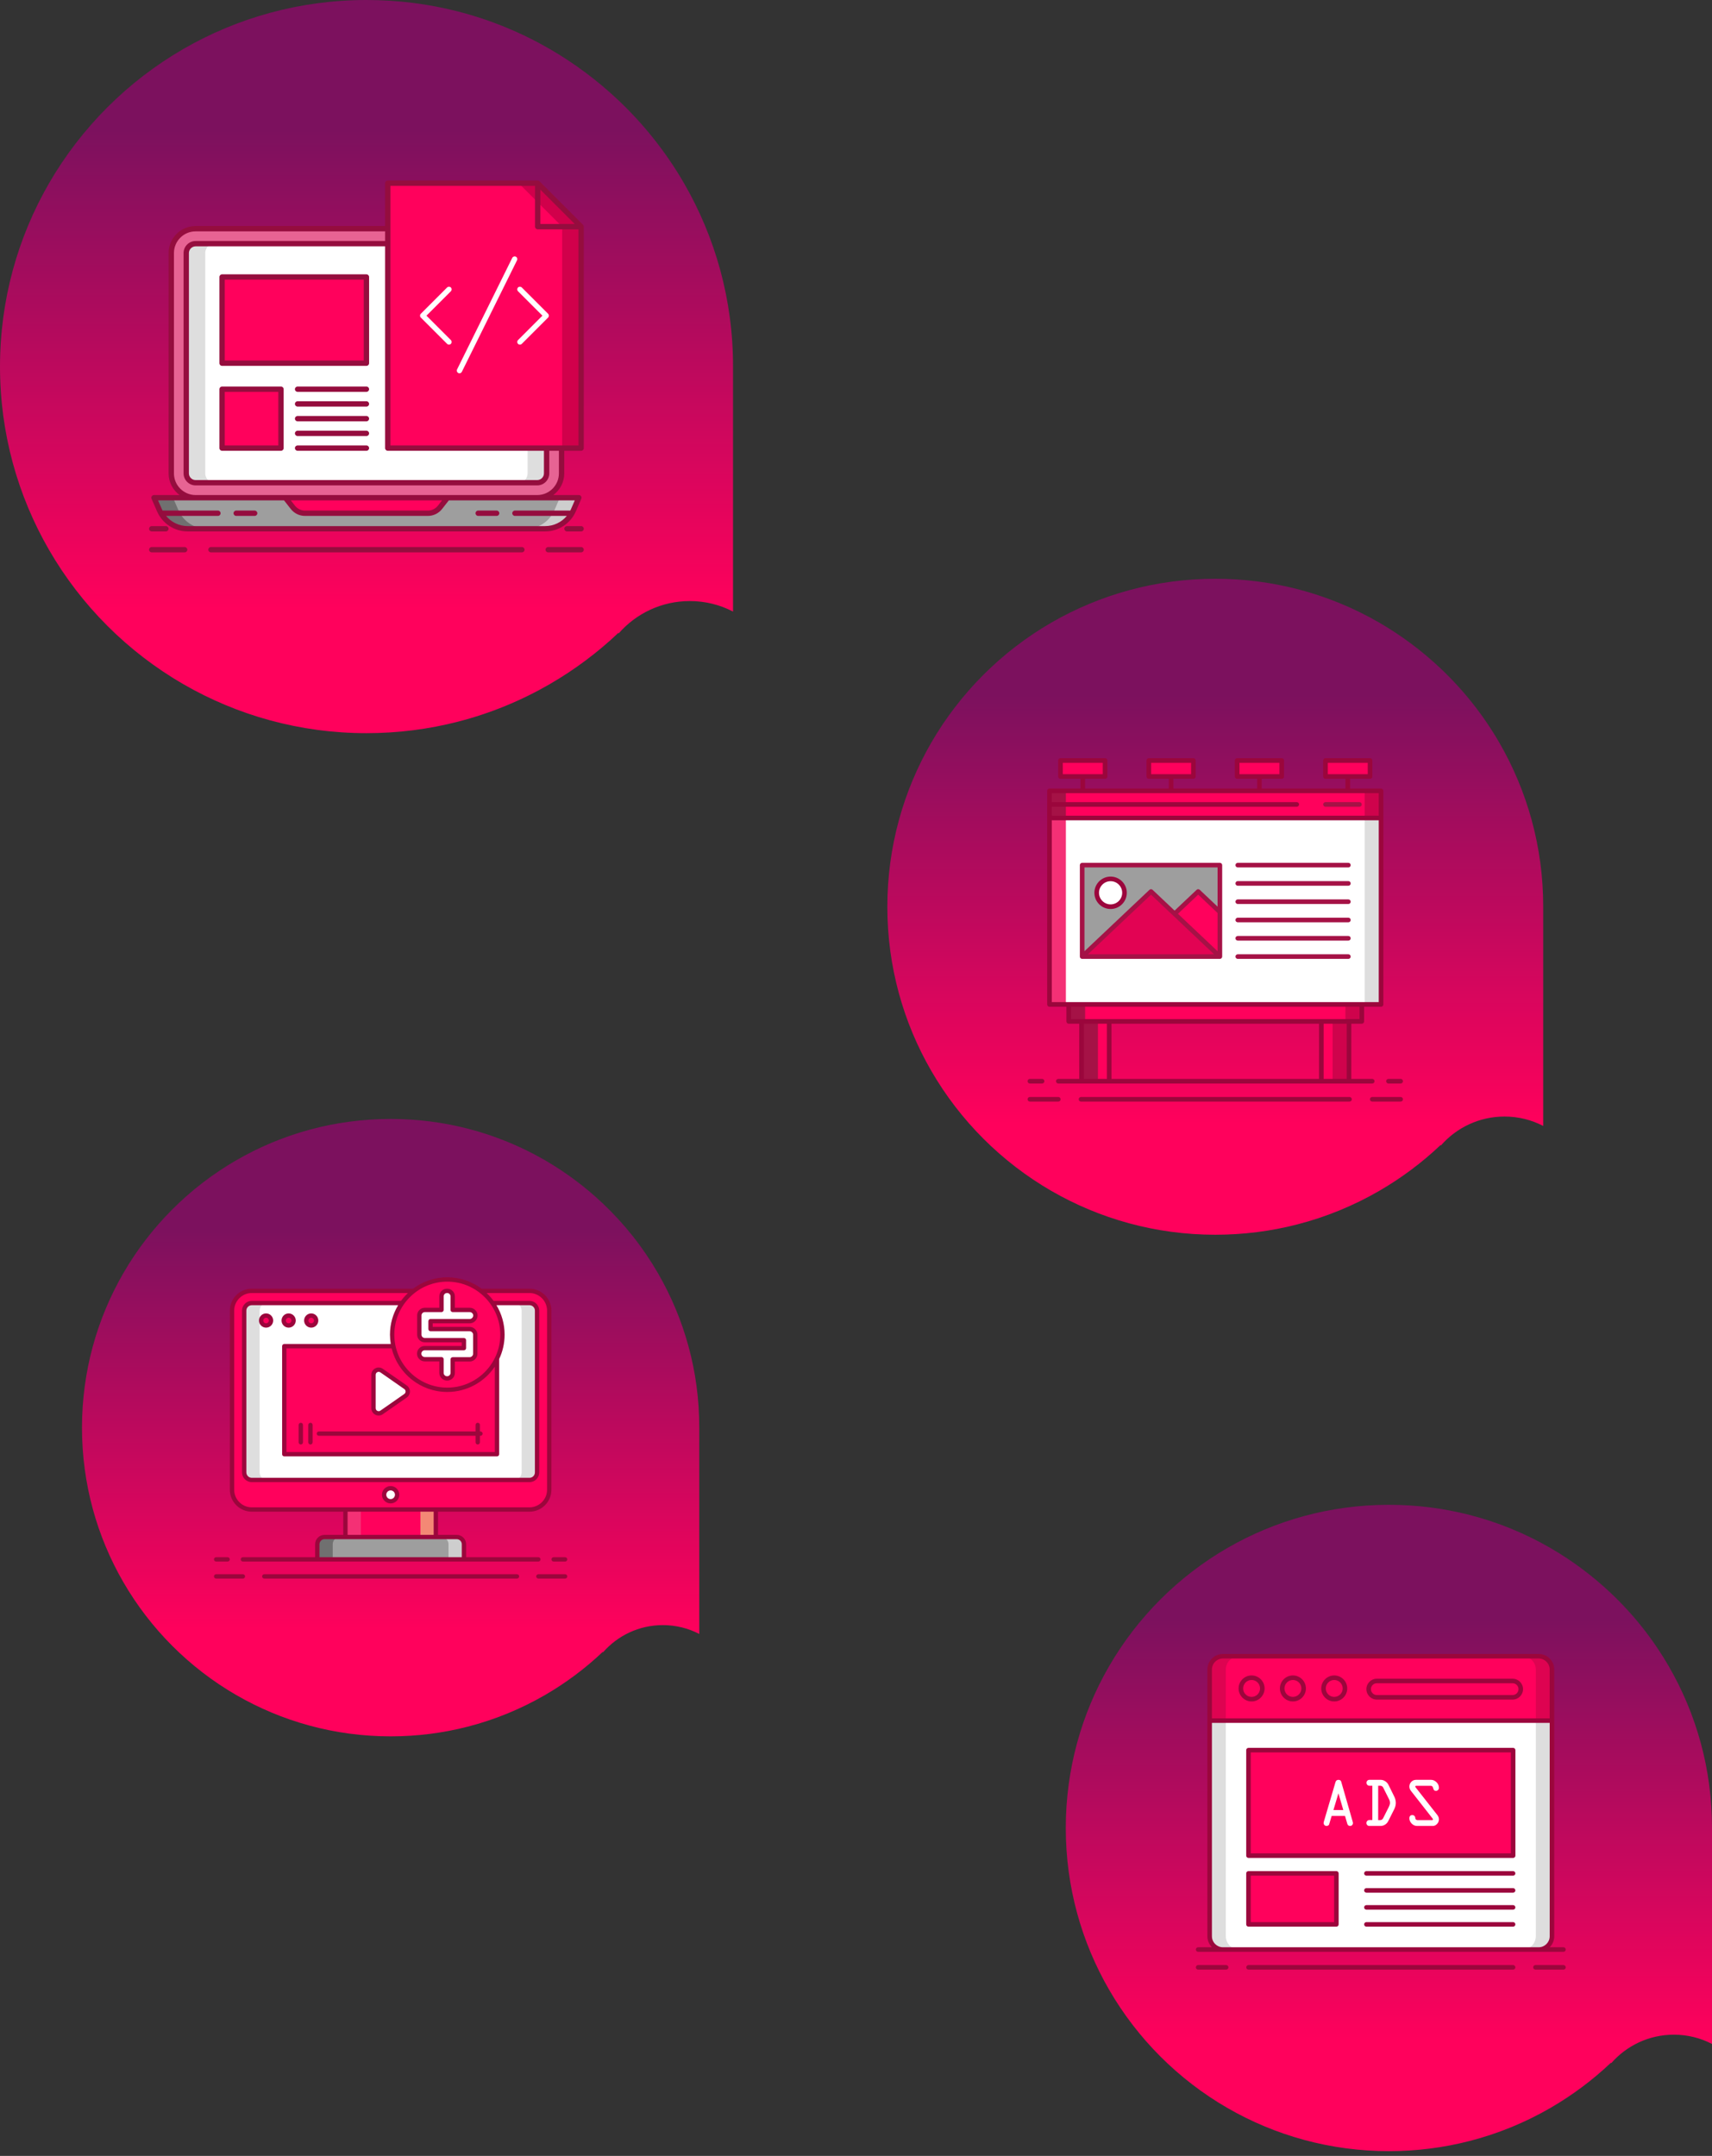 <svg width="355" height="447" viewBox="0 0 355 447" fill="none" xmlns="http://www.w3.org/2000/svg">
<rect x="0" y="0" width="355" height="447" fill="#333333" stroke="none"/>
<path fill-rule="evenodd" clip-rule="evenodd" d="M128.243 20.799C133.565 25.83 138.153 31.618 141.845 38C148.308 49.18 152.023 62.165 152 76.012V126.799C149.31 125.401 146.259 124.621 143.033 124.621C137.152 124.621 131.876 127.218 128.289 131.329C128.278 131.282 128.254 131.247 128.231 131.212C123.934 135.288 119.159 138.852 114 141.845C108.119 145.245 101.737 147.889 94.983 149.624C88.927 151.185 82.556 152.012 76 152.012C62.165 152.012 49.18 148.308 38 141.845C26.459 135.172 16.84 125.552 10.167 114.012C3.703 102.832 0 89.858 0 76.012C0 62.165 3.703 49.18 10.167 38C16.84 26.459 26.459 16.84 38 10.167C49.18 3.703 62.165 0 76.012 0C82.568 0 88.927 0.827 94.994 2.387C101.749 4.123 108.13 6.766 114.012 10.167C119.171 13.16 123.945 16.735 128.243 20.799Z" fill="url(#paint0_linear_930_4721)"/>
<path d="M40.558 103.193C37.776 103.193 35.514 100.931 35.514 98.149V52.461C35.514 49.68 37.776 47.417 40.558 47.417H111.403C114.184 47.417 116.447 49.68 116.447 52.461V98.15C116.447 100.931 114.184 103.194 111.403 103.194H40.558V103.193Z" fill="#E76393"/>
<path d="M113.344 52.47V98.14C113.344 99.217 112.472 100.089 111.395 100.089H40.568C39.492 100.089 38.619 99.217 38.619 98.14V52.47C38.619 51.394 39.492 50.521 40.568 50.521H111.395C112.472 50.521 113.344 51.394 113.344 52.47Z" fill="white"/>
<path d="M42.556 98.14V52.47C42.556 51.394 43.429 50.521 44.505 50.521H40.568C39.492 50.521 38.619 51.394 38.619 52.47V98.14C38.619 99.217 39.492 100.089 40.568 100.089H44.505C43.429 100.089 42.556 99.217 42.556 98.14Z" fill="#DEDEDE"/>
<path d="M109.406 98.14V52.47C109.406 51.394 108.533 50.521 107.457 50.521H111.394C112.471 50.521 113.343 51.394 113.343 52.47V98.14C113.343 99.217 112.471 100.089 111.394 100.089H107.457C108.533 100.089 109.406 99.217 109.406 98.14Z" fill="#DEDEDE"/>
<path d="M75.98 103.193H31.932L33.059 105.786C34.074 108.122 36.379 109.633 38.926 109.633H75.98H113.034C115.581 109.633 117.886 108.122 118.901 105.786L120.028 103.193H75.98Z" fill="#9E9E9E"/>
<path d="M36.998 105.786L35.871 103.193H31.934L33.06 105.786C34.076 108.122 36.381 109.633 38.928 109.633H42.865C40.318 109.633 38.013 108.122 36.998 105.786Z" fill="#707070"/>
<path d="M114.965 105.786L116.092 103.193H120.029L118.903 105.786C117.887 108.122 115.582 109.633 113.035 109.633H109.098C111.645 109.633 113.95 108.122 114.965 105.786Z" fill="#CECECE"/>
<path d="M59.162 103.194L60.72 105.182C61.328 105.96 62.261 106.414 63.248 106.414H88.708C89.696 106.414 90.628 105.96 91.237 105.182L92.795 103.194H59.162Z" fill="#FF015C"/>
<path d="M46.049 57.433H75.981V75.305H46.049V57.433Z" fill="#FF015C"/>
<path d="M46.049 80.695H58.263V92.909H46.049V80.695Z" fill="#FF015C"/>
<path d="M120.502 46.994L111.497 37.989H80.408V92.909H120.502V46.994Z" fill="#FF015C"/>
<path d="M111.494 37.989H107.557L116.562 46.994V92.909H120.5V46.994L111.494 37.989Z" fill="#D1004B"/>
<path d="M52.807 105.86H48.977C48.672 105.86 48.424 106.108 48.424 106.414C48.424 106.719 48.672 106.967 48.977 106.967H52.807C53.113 106.967 53.361 106.719 53.361 106.414C53.361 106.108 53.113 105.86 52.807 105.86Z" fill="#950D3E"/>
<path d="M99.153 106.967H102.983C103.289 106.967 103.537 106.719 103.537 106.414C103.537 106.108 103.289 105.86 102.983 105.86H99.153C98.848 105.86 98.6 106.108 98.6 106.414C98.6 106.719 98.848 106.967 99.153 106.967Z" fill="#950D3E"/>
<path d="M38.291 113.419H31.462C31.156 113.419 30.908 113.667 30.908 113.973C30.908 114.278 31.156 114.526 31.462 114.526H38.291C38.597 114.526 38.844 114.278 38.844 113.973C38.844 113.667 38.596 113.419 38.291 113.419Z" fill="#950D3E"/>
<path d="M120.5 113.419H113.671C113.365 113.419 113.117 113.667 113.117 113.973C113.117 114.278 113.365 114.526 113.671 114.526H120.5C120.805 114.526 121.053 114.278 121.053 113.973C121.053 113.667 120.805 113.419 120.5 113.419Z" fill="#950D3E"/>
<path d="M108.221 113.419H43.745C43.439 113.419 43.191 113.667 43.191 113.973C43.191 114.278 43.439 114.526 43.745 114.526H108.221C108.526 114.526 108.774 114.278 108.774 113.973C108.774 113.667 108.526 113.419 108.221 113.419Z" fill="#950D3E"/>
<path d="M31.462 110.188H34.394C34.7 110.188 34.948 109.94 34.948 109.634C34.948 109.328 34.7 109.08 34.394 109.08H31.462C31.156 109.08 30.908 109.328 30.908 109.634C30.908 109.94 31.156 110.188 31.462 110.188Z" fill="#950D3E"/>
<path d="M120.503 109.08H117.571C117.266 109.08 117.018 109.328 117.018 109.634C117.018 109.94 117.266 110.188 117.571 110.188H120.503C120.809 110.188 121.057 109.94 121.057 109.634C121.057 109.328 120.809 109.08 120.503 109.08Z" fill="#950D3E"/>
<path d="M75.982 56.879H46.05C45.744 56.879 45.496 57.127 45.496 57.433V75.305C45.496 75.611 45.744 75.859 46.05 75.859H75.982C76.288 75.859 76.536 75.611 76.536 75.305V57.433C76.536 57.127 76.288 56.879 75.982 56.879ZM75.428 74.752H46.603V57.986H75.428V74.752Z" fill="#950D3E"/>
<path d="M58.264 80.141H46.05C45.744 80.141 45.496 80.389 45.496 80.695V92.909C45.496 93.215 45.744 93.463 46.05 93.463H58.264C58.57 93.463 58.818 93.215 58.818 92.909V80.695C58.818 80.389 58.57 80.141 58.264 80.141ZM57.711 92.356H46.603V81.249H57.711V92.356Z" fill="#950D3E"/>
<path d="M75.983 80.141H61.71C61.404 80.141 61.156 80.389 61.156 80.695C61.156 81.001 61.404 81.249 61.71 81.249H75.983C76.289 81.249 76.536 81.001 76.536 80.695C76.536 80.389 76.289 80.141 75.983 80.141Z" fill="#950D3E"/>
<path d="M75.983 83.195H61.71C61.404 83.195 61.156 83.443 61.156 83.749C61.156 84.055 61.404 84.302 61.71 84.302H75.983C76.289 84.302 76.536 84.055 76.536 83.749C76.536 83.443 76.289 83.195 75.983 83.195Z" fill="#950D3E"/>
<path d="M75.983 86.248H61.71C61.404 86.248 61.156 86.496 61.156 86.802C61.156 87.108 61.404 87.356 61.71 87.356H75.983C76.289 87.356 76.536 87.108 76.536 86.802C76.536 86.496 76.289 86.248 75.983 86.248Z" fill="#950D3E"/>
<path d="M75.983 89.302H61.71C61.404 89.302 61.156 89.55 61.156 89.856C61.156 90.162 61.404 90.41 61.71 90.41H75.983C76.289 90.41 76.536 90.162 76.536 89.856C76.536 89.55 76.289 89.302 75.983 89.302Z" fill="#950D3E"/>
<path d="M75.983 92.356H61.71C61.404 92.356 61.156 92.604 61.156 92.909C61.156 93.215 61.404 93.463 61.71 93.463H75.983C76.289 93.463 76.536 93.215 76.536 92.909C76.536 92.604 76.289 92.356 75.983 92.356Z" fill="#950D3E"/>
<path d="M120.894 46.603L111.888 37.597C111.784 37.494 111.643 37.435 111.497 37.435H80.408C80.102 37.435 79.854 37.683 79.854 37.989V46.864H40.56C37.473 46.864 34.962 49.375 34.962 52.462V98.15C34.962 99.989 35.858 101.619 37.232 102.64H31.934C31.748 102.64 31.574 102.734 31.471 102.89C31.369 103.047 31.352 103.244 31.427 103.415L32.554 106.007C33.657 108.547 36.16 110.188 38.929 110.188H113.037C115.806 110.188 118.308 108.547 119.412 106.007L120.539 103.415C120.613 103.243 120.596 103.047 120.494 102.89C120.392 102.734 120.218 102.64 120.031 102.64H114.734C116.108 101.619 117.003 99.989 117.003 98.15V93.463H120.502C120.808 93.463 121.056 93.216 121.056 92.91V46.995C121.056 46.848 120.997 46.707 120.894 46.603ZM112.05 39.325L119.165 46.441H112.05V39.325ZM80.408 93.463H112.791V98.141C112.791 98.91 112.165 99.536 111.396 99.536H40.569C39.8 99.536 39.173 98.91 39.173 98.141V52.471C39.173 51.701 39.8 51.075 40.569 51.075H79.854V92.91C79.854 93.215 80.102 93.463 80.408 93.463ZM119.186 103.748L118.396 105.566C118.352 105.666 118.303 105.763 118.255 105.86H106.776C106.47 105.86 106.222 106.108 106.222 106.414C106.222 106.72 106.47 106.968 106.776 106.968H117.532C116.44 108.284 114.803 109.081 113.037 109.081H38.928C37.162 109.081 35.525 108.284 34.433 106.968H45.189C45.495 106.968 45.742 106.72 45.742 106.414C45.742 106.108 45.495 105.86 45.189 105.86H33.71C33.661 105.763 33.613 105.666 33.569 105.566L32.779 103.748H40.56H58.897L60.289 105.524C61.007 106.441 62.088 106.967 63.253 106.967H88.713C89.878 106.967 90.959 106.441 91.677 105.524L93.069 103.748H111.406H119.186ZM60.303 103.748H91.662L90.805 104.841C90.298 105.489 89.535 105.86 88.712 105.86H63.253C62.43 105.86 61.667 105.489 61.16 104.841L60.303 103.748ZM115.895 98.15C115.895 100.626 113.881 102.64 111.405 102.64H92.799H59.166H40.56C38.084 102.64 36.07 100.626 36.07 98.15V52.461C36.07 49.985 38.084 47.971 40.56 47.971H79.855V49.968H40.569C39.189 49.968 38.066 51.09 38.066 52.47V98.141C38.066 99.52 39.189 100.643 40.569 100.643H111.396C112.776 100.643 113.898 99.52 113.898 98.141V93.463H115.895V98.15H115.895ZM80.962 92.356V38.542H110.943V46.994C110.943 47.3 111.191 47.548 111.497 47.548H119.948V92.356H80.962Z" fill="#950D3E"/>
<path d="M93.493 59.605C93.277 59.389 92.927 59.389 92.711 59.605L87.258 65.058C87.042 65.274 87.042 65.624 87.258 65.841L92.711 71.293C92.819 71.401 92.96 71.455 93.102 71.455C93.244 71.455 93.386 71.401 93.494 71.293C93.71 71.077 93.71 70.727 93.494 70.51L88.433 65.449L93.494 60.388C93.71 60.172 93.71 59.821 93.493 59.605Z" fill="white"/>
<path d="M108.199 59.605C107.983 59.389 107.632 59.389 107.416 59.605C107.2 59.821 107.2 60.172 107.416 60.388L112.477 65.449L107.416 70.511C107.2 70.727 107.2 71.077 107.416 71.293C107.524 71.402 107.666 71.456 107.808 71.456C107.95 71.456 108.091 71.402 108.199 71.293L113.652 65.841C113.868 65.625 113.868 65.274 113.652 65.058L108.199 59.605Z" fill="white"/>
<path d="M106.963 53.214C106.688 53.078 106.356 53.191 106.221 53.465L94.778 76.596C94.643 76.87 94.755 77.203 95.029 77.338C95.108 77.377 95.192 77.396 95.274 77.396C95.478 77.396 95.674 77.283 95.771 77.087L107.214 53.956C107.349 53.682 107.237 53.35 106.963 53.214Z" fill="white"/>
<path fill-rule="evenodd" clip-rule="evenodd" d="M298.74 138.609C303.502 143.111 307.607 148.289 310.91 153.999C316.693 164.002 320.016 175.619 319.996 188.008V233.448C317.589 232.197 314.859 231.499 311.973 231.499C306.711 231.499 301.991 233.823 298.781 237.501C298.771 237.459 298.75 237.428 298.729 237.397C294.885 241.044 290.613 244.232 285.997 246.91C280.735 249.952 275.025 252.318 268.982 253.87C263.563 255.266 257.864 256.006 251.998 256.006C239.619 256.006 228.002 252.693 217.999 246.91C207.673 240.939 199.067 232.333 193.096 222.007C187.313 212.004 184 200.397 184 188.008C184 175.619 187.313 164.002 193.096 153.999C199.067 143.673 207.673 135.067 217.999 129.096C228.002 123.313 239.619 120 252.008 120C257.874 120 263.563 120.74 268.992 122.136C275.035 123.689 280.745 126.054 286.007 129.096C290.623 131.774 294.895 134.973 298.74 138.609Z" fill="url(#paint1_linear_930_4721)"/>
<path d="M217.621 163.979H286.375V208.257H217.621V163.979Z" fill="white"/>
<path d="M217.621 163.979H221.021V208.257H217.621V163.979Z" fill="#F43075"/>
<path d="M282.975 163.979H286.375V208.257H282.975V163.979Z" fill="#DEDEDE"/>
<path d="M217.621 163.979H286.375V169.596H217.621V163.979Z" fill="#FF015C"/>
<path d="M217.621 163.979H221.021V169.596H217.621V163.979Z" fill="#A51246"/>
<path d="M282.975 163.979H286.375V169.596H282.975V163.979Z" fill="#CF034C"/>
<path d="M219.902 157.677H229.146V160.997H219.902V157.677Z" fill="#FF015C"/>
<path d="M238.219 157.677H247.462V160.997H238.219V157.677Z" fill="#FF015C"/>
<path d="M256.533 157.677H265.777V160.997H256.533V157.677Z" fill="#FF015C"/>
<path d="M274.85 157.677H284.093V160.997H274.85V157.677Z" fill="#FF015C"/>
<path d="M221.611 208.257H282.385V211.776H221.611V208.257Z" fill="#FF015C"/>
<path d="M221.611 208.257H225.011V211.776H221.611V208.257Z" fill="#A51246"/>
<path d="M278.984 208.257H282.384V211.776H278.984V208.257Z" fill="#CF034C"/>
<path d="M273.99 211.776H279.728V224.174H273.99V211.776Z" fill="#FF015C"/>
<path d="M224.268 211.776H230.005V224.174H224.268V211.776Z" fill="#FF015C"/>
<path d="M224.268 211.776H227.668V224.174H224.268V211.776Z" fill="#A51246"/>
<path d="M276.328 211.776H279.728V224.174H276.328V211.776Z" fill="#CF034C"/>
<path d="M224.396 179.373H252.955V198.332H224.396V179.373Z" fill="#9E9E9E"/>
<path d="M234.176 198.332L248.455 184.84L252.955 189.092V198.332H234.176Z" fill="#FF015C"/>
<path d="M224.396 198.332L238.676 184.84L252.955 198.332H224.396Z" fill="#E20353"/>
<path d="M230.293 187.99C231.884 187.99 233.175 186.699 233.175 185.107C233.175 183.515 231.884 182.225 230.293 182.225C228.701 182.225 227.41 183.515 227.41 185.107C227.41 186.699 228.701 187.99 230.293 187.99Z" fill="white"/>
<path d="M217.621 208.735H221.133V211.776C221.133 212.04 221.347 212.254 221.611 212.254H223.789V223.696H219.451C219.187 223.696 218.973 223.91 218.973 224.174C218.973 224.438 219.187 224.652 219.451 224.652H224.267H230.004H273.99H279.728H284.544C284.808 224.652 285.022 224.438 285.022 224.174C285.022 223.91 284.808 223.696 284.544 223.696H280.206V212.254H282.384C282.648 212.254 282.862 212.04 282.862 211.776V208.735H286.374C286.638 208.735 286.852 208.521 286.852 208.257V169.596V163.979C286.852 163.715 286.638 163.501 286.374 163.501H279.949V161.476H284.093C284.357 161.476 284.571 161.261 284.571 160.997V157.677C284.571 157.413 284.357 157.199 284.093 157.199H274.85C274.586 157.199 274.371 157.413 274.371 157.677V160.997C274.371 161.261 274.586 161.476 274.85 161.476H278.993V163.501H261.634V161.476H265.777C266.041 161.476 266.255 161.261 266.255 160.997V157.677C266.255 157.413 266.041 157.199 265.777 157.199H256.534C256.27 157.199 256.056 157.413 256.056 157.677V160.997C256.056 161.261 256.27 161.476 256.534 161.476H260.677V163.501H243.318V161.476H247.461C247.725 161.476 247.94 161.261 247.94 160.997V157.677C247.94 157.413 247.725 157.199 247.461 157.199H238.218C237.954 157.199 237.74 157.413 237.74 157.677V160.997C237.74 161.261 237.954 161.476 238.218 161.476H242.362V163.501H225.002V161.476H229.146C229.41 161.476 229.624 161.261 229.624 160.997V157.677C229.624 157.413 229.41 157.199 229.146 157.199H219.902C219.638 157.199 219.424 157.413 219.424 157.677V160.997C219.424 161.261 219.638 161.476 219.902 161.476H224.046V163.501H217.621C217.357 163.501 217.143 163.715 217.143 163.979V169.596V208.257C217.143 208.521 217.357 208.735 217.621 208.735ZM275.327 158.155H283.615V160.519H275.327V158.155ZM257.012 158.155H265.299V160.519H257.012V158.155ZM238.696 158.155H246.983V160.519H238.696V158.155ZM220.38 158.155H228.668V160.519H220.38V158.155ZM224.745 223.696V212.254H229.526V223.696H224.745ZM273.512 212.254V223.696H230.482V212.254H273.512ZM279.25 223.696H274.469V212.254H279.25V223.696ZM281.906 211.298H279.728H273.99H230.004H224.267H222.089V208.735H281.906V211.298ZM282.384 207.779H221.611H218.099V170.074H285.896V207.779H282.384ZM285.896 164.457V169.118H218.099V167.265H268.902C269.166 167.265 269.381 167.051 269.381 166.787C269.381 166.523 269.166 166.309 268.902 166.309H218.099V164.457H285.896V164.457Z" fill="#9B063C"/>
<path d="M274.849 167.266H281.891C282.155 167.266 282.369 167.051 282.369 166.788C282.369 166.524 282.155 166.309 281.891 166.309H274.849C274.585 166.309 274.371 166.524 274.371 166.788C274.371 167.051 274.585 167.266 274.849 167.266Z" fill="#A51246"/>
<path d="M253.433 179.373C253.433 179.109 253.218 178.895 252.955 178.895H224.396C224.132 178.895 223.918 179.109 223.918 179.373V198.332C223.918 198.596 224.132 198.81 224.396 198.81H252.955C253.218 198.81 253.433 198.596 253.433 198.332V191.827C253.433 191.824 253.434 191.821 253.434 191.818V189.092C253.434 189.089 253.433 189.086 253.433 189.083V179.373ZM251.753 197.854H225.598L238.675 185.498L251.753 197.854ZM244.262 189.461L248.456 185.498L252.476 189.297V197.223L244.262 189.461ZM252.476 179.851V187.982L248.784 184.493C248.6 184.319 248.312 184.319 248.127 184.493L243.565 188.804L239.004 184.493C238.819 184.319 238.531 184.319 238.347 184.493L224.874 197.223V179.851H252.476Z" fill="#A51246"/>
<path d="M230.292 188.468C232.145 188.468 233.653 186.96 233.653 185.107C233.653 183.254 232.145 181.746 230.292 181.746C228.439 181.746 226.932 183.254 226.932 185.107C226.932 186.96 228.439 188.468 230.292 188.468ZM230.292 182.703C231.618 182.703 232.697 183.781 232.697 185.107C232.697 186.433 231.618 187.511 230.292 187.511C228.966 187.511 227.888 186.433 227.888 185.107C227.888 183.781 228.966 182.703 230.292 182.703Z" fill="#9B063C"/>
<path d="M279.6 178.895H256.662C256.398 178.895 256.184 179.109 256.184 179.373C256.184 179.637 256.398 179.851 256.662 179.851H279.6C279.863 179.851 280.078 179.637 280.078 179.373C280.078 179.109 279.863 178.895 279.6 178.895Z" fill="#A51246"/>
<path d="M279.6 182.686H256.662C256.398 182.686 256.184 182.901 256.184 183.165C256.184 183.428 256.398 183.643 256.662 183.643H279.6C279.863 183.643 280.078 183.428 280.078 183.165C280.078 182.901 279.863 182.686 279.6 182.686Z" fill="#A51246"/>
<path d="M279.6 186.479H256.662C256.398 186.479 256.184 186.693 256.184 186.957C256.184 187.221 256.398 187.435 256.662 187.435H279.6C279.863 187.435 280.078 187.221 280.078 186.957C280.078 186.693 279.863 186.479 279.6 186.479Z" fill="#A51246"/>
<path d="M279.6 190.271H256.662C256.398 190.271 256.184 190.485 256.184 190.749C256.184 191.013 256.398 191.227 256.662 191.227H279.6C279.863 191.227 280.078 191.013 280.078 190.749C280.078 190.485 279.863 190.271 279.6 190.271Z" fill="#A51246"/>
<path d="M279.6 194.062H256.662C256.398 194.062 256.184 194.277 256.184 194.541C256.184 194.805 256.398 195.019 256.662 195.019H279.6C279.863 195.019 280.078 194.805 280.078 194.541C280.078 194.277 279.863 194.062 279.6 194.062Z" fill="#A51246"/>
<path d="M279.6 197.854H256.662C256.398 197.854 256.184 198.068 256.184 198.332C256.184 198.596 256.398 198.81 256.662 198.81H279.6C279.863 198.81 280.078 198.596 280.078 198.332C280.078 198.068 279.863 197.854 279.6 197.854Z" fill="#A51246"/>
<path d="M219.451 227.442H213.554C213.29 227.442 213.076 227.657 213.076 227.92C213.076 228.184 213.29 228.399 213.554 228.399H219.451C219.715 228.399 219.929 228.184 219.929 227.92C219.929 227.657 219.715 227.442 219.451 227.442Z" fill="#9B063C"/>
<path d="M290.441 227.442H284.545C284.281 227.442 284.066 227.657 284.066 227.92C284.066 228.184 284.281 228.399 284.545 228.399H290.441C290.705 228.399 290.919 228.184 290.919 227.92C290.919 227.657 290.705 227.442 290.441 227.442Z" fill="#9B063C"/>
<path d="M279.835 227.442H224.16C223.896 227.442 223.682 227.657 223.682 227.92C223.682 228.184 223.896 228.399 224.16 228.399H279.835C280.099 228.399 280.313 228.184 280.313 227.92C280.313 227.657 280.099 227.442 279.835 227.442Z" fill="#9B063C"/>
<path d="M213.554 224.652H216.086C216.35 224.652 216.564 224.438 216.564 224.174C216.564 223.91 216.35 223.696 216.086 223.696H213.554C213.29 223.696 213.076 223.91 213.076 224.174C213.076 224.438 213.29 224.652 213.554 224.652Z" fill="#9B063C"/>
<path d="M287.91 224.652H290.441C290.705 224.652 290.92 224.438 290.92 224.174C290.92 223.91 290.705 223.696 290.441 223.696H287.91C287.646 223.696 287.432 223.91 287.432 224.174C287.432 224.438 287.646 224.652 287.91 224.652Z" fill="#9B063C"/>
<path fill-rule="evenodd" clip-rule="evenodd" d="M124.994 249.515C129.476 253.752 133.339 258.626 136.448 264C141.891 273.415 145.02 284.349 145 296.01V338.778C142.735 337.601 140.165 336.944 137.449 336.944C132.496 336.944 128.054 339.131 125.033 342.593C125.023 342.553 125.004 342.524 124.984 342.495C121.365 345.927 117.344 348.928 113 351.448C108.047 354.312 102.673 356.538 96.985 357.999C91.886 359.313 86.521 360.01 81 360.01C69.349 360.01 58.415 356.891 49 351.448C39.281 345.829 31.181 337.728 25.561 328.01C20.119 318.595 17 307.67 17 296.01C17 284.349 20.119 273.415 25.561 264C31.181 254.281 39.281 246.181 49 240.561C58.415 235.119 69.349 232 81.01 232C86.531 232 91.886 232.696 96.995 234.01C102.683 235.472 108.057 237.698 113.01 240.561C117.354 243.082 121.375 246.093 124.994 249.515Z" fill="url(#paint2_linear_930_4721)"/>
<path d="M52.211 312.975C49.95 312.975 48.111 311.136 48.111 308.875V271.743C48.111 269.482 49.95 267.643 52.211 267.643H109.79C112.051 267.643 113.89 269.482 113.89 271.743V308.875C113.89 311.136 112.051 312.975 109.79 312.975H52.211Z" fill="#FF015C"/>
<path d="M111.367 305.275C111.367 306.143 110.658 306.852 109.791 306.852H52.212C51.344 306.852 50.635 306.143 50.635 305.275V271.743C50.635 270.875 51.344 270.166 52.212 270.166H109.791C110.658 270.166 111.368 270.875 111.368 271.743V305.275H111.367Z" fill="white"/>
<path d="M53.835 305.275V271.743C53.835 270.875 54.544 270.166 55.412 270.166H52.212C51.344 270.166 50.635 270.875 50.635 271.743V305.276C50.635 306.143 51.344 306.852 52.212 306.852H55.412C54.544 306.852 53.835 306.143 53.835 305.275Z" fill="#DEDEDE"/>
<path d="M108.167 305.275V271.743C108.167 270.875 107.457 270.166 106.59 270.166H109.79C110.657 270.166 111.367 270.875 111.367 271.743V305.276C111.367 306.143 110.657 306.852 109.79 306.852H106.59C107.457 306.852 108.167 306.143 108.167 305.275Z" fill="#DEDEDE"/>
<path d="M71.625 312.975H90.374V318.68H71.625V312.975Z" fill="#FF015C"/>
<path d="M81 311.263C81.746 311.263 82.35 310.659 82.35 309.913C82.35 309.168 81.746 308.563 81 308.563C80.255 308.563 79.65 309.168 79.65 309.913C79.65 310.659 80.255 311.263 81 311.263Z" fill="white"/>
<path d="M55.173 274.818C55.739 274.818 56.197 274.359 56.197 273.793C56.197 273.228 55.739 272.769 55.173 272.769C54.607 272.769 54.148 273.228 54.148 273.793C54.148 274.359 54.607 274.818 55.173 274.818Z" fill="#FF015C"/>
<path d="M59.853 274.818C60.418 274.818 60.877 274.359 60.877 273.793C60.877 273.228 60.418 272.769 59.853 272.769C59.287 272.769 58.828 273.228 58.828 273.793C58.828 274.359 59.287 274.818 59.853 274.818Z" fill="#FF015C"/>
<path d="M64.532 274.818C65.098 274.818 65.557 274.359 65.557 273.793C65.557 273.228 65.098 272.769 64.532 272.769C63.967 272.769 63.508 273.228 63.508 273.793C63.508 274.359 63.967 274.818 64.532 274.818Z" fill="#FF015C"/>
<path d="M96.206 323.315H65.793V320.18C65.793 319.352 66.465 318.68 67.293 318.68H94.706C95.534 318.68 96.206 319.352 96.206 320.18V323.315H96.206Z" fill="#9E9E9E"/>
<path d="M71.625 312.975H74.825V318.68H71.625V312.975Z" fill="#F43075"/>
<path d="M87.174 312.975H90.374V318.68H87.174V312.975Z" fill="#F48875"/>
<path d="M70.493 318.68H67.293C66.465 318.68 65.793 319.352 65.793 320.18V323.315H68.993V320.18C68.993 319.352 69.665 318.68 70.493 318.68Z" fill="#707070"/>
<path d="M91.506 318.68H94.706C95.534 318.68 96.206 319.352 96.206 320.18V323.315H93.006V320.18C93.006 319.352 92.334 318.68 91.506 318.68Z" fill="#CECECE"/>
<path d="M58.949 279.106H103.051V301.512H58.949V279.106Z" fill="#FF015C"/>
<path d="M79.132 284.173L84.094 287.63C84.705 288.056 84.705 288.961 84.094 289.387L79.132 292.845C78.422 293.34 77.449 292.832 77.449 291.967V285.052C77.449 284.186 78.422 283.678 79.132 284.173Z" fill="white"/>
<path d="M92.75 288.154C99.065 288.154 104.185 283.035 104.185 276.719C104.185 270.403 99.065 265.284 92.75 265.284C86.434 265.284 81.314 270.403 81.314 276.719C81.314 283.035 86.434 288.154 92.75 288.154Z" fill="#FF015C"/>
<path d="M98.549 276.712V280.692C98.549 281.003 98.432 281.272 98.2 281.499C97.967 281.727 97.691 281.841 97.372 281.841H93.871V284.646C93.871 284.965 93.757 285.236 93.529 285.459C93.301 285.683 93.032 285.795 92.722 285.795C92.393 285.795 92.115 285.683 91.887 285.459C91.659 285.236 91.545 284.965 91.545 284.646V281.814H88.071C87.761 281.814 87.492 281.703 87.264 281.479C87.036 281.256 86.922 280.984 86.922 280.665C86.922 280.346 87.034 280.075 87.257 279.851C87.481 279.628 87.752 279.516 88.071 279.516H96.196V277.861H88.099C87.779 277.861 87.508 277.752 87.285 277.533C87.061 277.314 86.95 277.04 86.95 276.712V272.745C86.95 272.426 87.061 272.155 87.285 271.931C87.508 271.708 87.779 271.596 88.099 271.596H91.546V268.792C91.546 268.482 91.653 268.213 91.867 267.985C92.081 267.757 92.371 267.643 92.736 267.643C93.046 267.643 93.312 267.755 93.536 267.978C93.759 268.202 93.871 268.473 93.871 268.792V271.596H97.4C97.719 271.596 97.995 271.71 98.227 271.938C98.46 272.166 98.576 272.435 98.576 272.745C98.576 273.064 98.46 273.34 98.227 273.573C97.995 273.805 97.719 273.921 97.4 273.921H89.275V275.563H97.372C97.691 275.563 97.967 275.677 98.2 275.905C98.432 276.133 98.549 276.402 98.549 276.712Z" fill="white"/>
<path d="M52.212 313.425H71.177V318.23H67.295C66.219 318.23 65.345 319.105 65.345 320.18V322.865H50.368C50.119 322.865 49.918 323.067 49.918 323.315C49.918 323.564 50.119 323.765 50.368 323.765H65.795H96.207H111.634C111.883 323.765 112.084 323.564 112.084 323.315C112.084 323.067 111.883 322.865 111.634 322.865H96.657V320.18C96.657 319.105 95.783 318.23 94.707 318.23H90.826V313.425H109.791C112.3 313.425 114.34 311.384 114.34 308.875V271.743C114.34 269.234 112.3 267.193 109.791 267.193H99.851C97.869 265.712 95.41 264.833 92.751 264.833C90.09 264.833 87.631 265.712 85.648 267.195C85.643 267.194 85.638 267.193 85.633 267.193H52.212C49.703 267.193 47.662 269.234 47.662 271.743V308.876C47.662 311.384 49.703 313.425 52.212 313.425ZM95.757 320.18V322.865H66.245V320.18C66.245 319.601 66.716 319.13 67.295 319.13H71.626H90.375H94.707C95.286 319.13 95.757 319.601 95.757 320.18ZM89.925 318.23H72.077V313.425H89.925V318.23ZM103.736 276.719C103.736 282.776 98.808 287.704 92.75 287.704C86.693 287.704 81.765 282.776 81.765 276.719C81.765 270.661 86.693 265.733 92.75 265.733C98.808 265.733 103.736 270.661 103.736 276.719ZM92.75 288.604C96.846 288.604 100.464 286.522 102.602 283.362V301.062H59.401V279.556H81.21C82.486 284.744 87.174 288.604 92.75 288.604ZM81.025 278.656H58.95C58.702 278.656 58.501 278.857 58.501 279.106V301.512C58.501 301.761 58.702 301.962 58.95 301.962H103.052C103.301 301.962 103.502 301.761 103.502 301.512V281.779C104.228 280.243 104.636 278.528 104.636 276.719C104.636 274.489 104.017 272.401 102.945 270.616H109.791C110.412 270.616 110.918 271.121 110.918 271.743V305.276C110.918 305.897 110.412 306.402 109.791 306.402H52.212C51.59 306.402 51.085 305.897 51.085 305.276V271.743C51.085 271.121 51.59 270.616 52.212 270.616H82.556C81.484 272.401 80.865 274.489 80.865 276.719C80.865 277.379 80.921 278.025 81.025 278.656ZM48.562 271.743C48.562 269.73 50.199 268.093 52.212 268.093H84.586C84.062 268.59 83.583 269.132 83.155 269.716H52.212C51.094 269.716 50.185 270.625 50.185 271.743V305.276C50.185 306.393 51.094 307.302 52.212 307.302H109.791C110.908 307.302 111.818 306.393 111.818 305.276V271.743C111.818 270.625 110.908 269.716 109.791 269.716H102.346C101.918 269.132 101.439 268.59 100.915 268.093H109.791C111.803 268.093 113.44 269.73 113.44 271.743V308.876C113.44 310.888 111.803 312.525 109.791 312.525H90.376H71.627H52.212C50.199 312.525 48.562 310.888 48.562 308.876V271.743Z" fill="#9B063C"/>
<path d="M80.999 311.713C81.992 311.713 82.799 310.906 82.799 309.913C82.799 308.921 81.992 308.113 80.999 308.113C80.007 308.113 79.199 308.921 79.199 309.913C79.199 310.906 80.007 311.713 80.999 311.713ZM80.999 309.013C81.495 309.013 81.899 309.417 81.899 309.913C81.899 310.41 81.495 310.813 80.999 310.813C80.503 310.813 80.099 310.41 80.099 309.913C80.099 309.417 80.503 309.013 80.999 309.013Z" fill="#9B063C"/>
<path d="M55.174 272.319C54.361 272.319 53.699 272.98 53.699 273.793C53.699 274.606 54.361 275.268 55.174 275.268C55.987 275.268 56.648 274.606 56.648 273.793C56.648 272.98 55.987 272.319 55.174 272.319ZM55.174 274.368C54.857 274.368 54.599 274.11 54.599 273.793C54.599 273.477 54.857 273.219 55.174 273.219C55.49 273.219 55.748 273.477 55.748 273.793C55.748 274.11 55.49 274.368 55.174 274.368Z" fill="#9B063C"/>
<path d="M59.853 272.319C59.04 272.319 58.379 272.98 58.379 273.793C58.379 274.606 59.04 275.268 59.853 275.268C60.666 275.268 61.328 274.606 61.328 273.793C61.328 272.98 60.666 272.319 59.853 272.319ZM59.853 274.368C59.537 274.368 59.279 274.11 59.279 273.793C59.279 273.477 59.537 273.219 59.853 273.219C60.17 273.219 60.428 273.477 60.428 273.793C60.428 274.11 60.17 274.368 59.853 274.368Z" fill="#9B063C"/>
<path d="M64.533 272.319C63.72 272.319 63.059 272.98 63.059 273.793C63.059 274.606 63.72 275.268 64.533 275.268C65.346 275.268 66.008 274.606 66.008 273.793C66.008 272.98 65.346 272.319 64.533 272.319ZM64.533 274.368C64.216 274.368 63.959 274.11 63.959 273.793C63.959 273.477 64.216 273.219 64.533 273.219C64.85 273.219 65.108 273.477 65.108 273.793C65.108 274.11 64.85 274.368 64.533 274.368Z" fill="#9B063C"/>
<path d="M50.367 326.391H44.817C44.569 326.391 44.367 326.593 44.367 326.841C44.367 327.09 44.569 327.291 44.817 327.291H50.367C50.616 327.291 50.817 327.09 50.817 326.841C50.817 326.593 50.616 326.391 50.367 326.391Z" fill="#9B063C"/>
<path d="M117.184 326.391H111.634C111.385 326.391 111.184 326.593 111.184 326.841C111.184 327.09 111.385 327.291 111.634 327.291H117.184C117.432 327.291 117.634 327.09 117.634 326.841C117.634 326.593 117.432 326.391 117.184 326.391Z" fill="#9B063C"/>
<path d="M107.202 326.391H54.8C54.551 326.391 54.35 326.593 54.35 326.841C54.35 327.09 54.551 327.291 54.8 327.291H107.202C107.451 327.291 107.652 327.09 107.652 326.841C107.652 326.593 107.451 326.391 107.202 326.391Z" fill="#9B063C"/>
<path d="M44.817 323.765H47.2C47.449 323.765 47.65 323.564 47.65 323.315C47.65 323.067 47.449 322.865 47.2 322.865H44.817C44.569 322.865 44.367 323.067 44.367 323.315C44.367 323.564 44.569 323.765 44.817 323.765Z" fill="#9B063C"/>
<path d="M114.8 323.765H117.183C117.432 323.765 117.633 323.564 117.633 323.315C117.633 323.067 117.432 322.865 117.183 322.865H114.8C114.551 322.865 114.35 323.067 114.35 323.315C114.35 323.564 114.551 323.765 114.8 323.765Z" fill="#9B063C"/>
<path d="M77.815 293.315C78.037 293.431 78.279 293.488 78.52 293.488C78.824 293.488 79.128 293.396 79.388 293.214L84.35 289.757C84.758 289.473 85.001 289.006 85.001 288.509C85.001 288.012 84.758 287.546 84.35 287.261L79.388 283.804C78.922 283.479 78.319 283.44 77.815 283.703C77.311 283.966 76.998 284.483 76.998 285.051V291.966C76.998 292.535 77.311 293.052 77.815 293.315ZM77.898 285.051C77.898 284.816 78.023 284.61 78.232 284.501C78.324 284.453 78.423 284.429 78.52 284.429C78.644 284.429 78.766 284.467 78.874 284.542L83.836 288C84.004 288.118 84.101 288.303 84.101 288.509C84.101 288.715 84.004 288.901 83.836 289.019L78.874 292.476C78.681 292.611 78.441 292.626 78.232 292.517C78.023 292.408 77.898 292.202 77.898 291.967V285.051H77.898Z" fill="#9B063C"/>
<path d="M62.376 299.492C62.624 299.492 62.826 299.291 62.826 299.042V295.442C62.826 295.193 62.624 294.992 62.376 294.992C62.127 294.992 61.926 295.193 61.926 295.442V299.042C61.926 299.291 62.127 299.492 62.376 299.492Z" fill="#9B063C"/>
<path d="M64.376 299.492C64.624 299.492 64.826 299.291 64.826 299.042V295.442C64.826 295.193 64.624 294.992 64.376 294.992C64.127 294.992 63.926 295.193 63.926 295.442V299.042C63.926 299.291 64.127 299.492 64.376 299.492Z" fill="#9B063C"/>
<path d="M66.126 297.692H98.613V299.042C98.613 299.291 98.815 299.492 99.063 299.492C99.312 299.492 99.513 299.291 99.513 299.042V297.692H99.626C99.875 297.692 100.076 297.491 100.076 297.242C100.076 296.993 99.875 296.792 99.626 296.792H99.513V295.442C99.513 295.193 99.312 294.992 99.063 294.992C98.815 294.992 98.613 295.193 98.613 295.442V296.792H66.126C65.877 296.792 65.676 296.993 65.676 297.242C65.676 297.491 65.877 297.692 66.126 297.692Z" fill="#9B063C"/>
<path d="M88.072 279.066C87.631 279.066 87.25 279.223 86.94 279.533C86.63 279.843 86.473 280.224 86.473 280.665C86.473 281.108 86.633 281.49 86.95 281.8C87.263 282.108 87.641 282.264 88.072 282.264H91.096V284.646C91.096 285.089 91.257 285.471 91.573 285.781C91.886 286.089 92.273 286.245 92.723 286.245C93.153 286.245 93.531 286.089 93.845 285.781C94.161 285.47 94.322 285.088 94.322 284.646V282.291H97.373C97.813 282.291 98.197 282.133 98.516 281.821C98.837 281.506 99 281.127 99 280.692V276.712C99 276.278 98.837 275.899 98.516 275.583C98.197 275.271 97.813 275.113 97.374 275.113H89.726V274.372H97.401C97.842 274.372 98.228 274.21 98.546 273.891C98.865 273.572 99.027 273.187 99.027 272.745C99.027 272.311 98.865 271.932 98.543 271.617C98.225 271.305 97.84 271.146 97.401 271.146H94.322V268.792C94.322 268.351 94.165 267.97 93.855 267.66C93.544 267.35 93.168 267.193 92.736 267.193C92.244 267.193 91.842 267.356 91.54 267.677C91.245 267.99 91.096 268.365 91.096 268.792V271.146H88.099C87.658 271.146 87.277 271.303 86.967 271.613C86.657 271.923 86.5 272.304 86.5 272.745V276.712C86.5 277.165 86.658 277.549 86.97 277.854C87.279 278.157 87.659 278.311 88.099 278.311H95.747V279.066H88.072ZM96.197 277.411H88.099C87.898 277.411 87.739 277.348 87.6 277.211C87.463 277.078 87.4 276.919 87.4 276.712V272.745C87.4 272.545 87.465 272.388 87.603 272.249C87.742 272.111 87.9 272.046 88.099 272.046H91.546C91.795 272.046 91.996 271.845 91.996 271.596V268.792C91.996 268.596 92.059 268.438 92.195 268.293C92.276 268.207 92.42 268.093 92.736 268.093C92.926 268.093 93.079 268.158 93.218 268.296C93.356 268.435 93.421 268.593 93.421 268.792V271.596C93.421 271.845 93.623 272.046 93.871 272.046H97.4C97.602 272.046 97.764 272.114 97.913 272.259C98.059 272.402 98.127 272.557 98.127 272.745C98.127 272.945 98.058 273.106 97.91 273.255C97.761 273.403 97.6 273.472 97.4 273.472H89.275C89.027 273.472 88.825 273.673 88.825 273.922V275.563C88.825 275.812 89.027 276.013 89.275 276.013H97.373C97.574 276.013 97.737 276.081 97.885 276.226C98.031 276.369 98.099 276.524 98.099 276.712V280.692C98.099 280.881 98.031 281.035 97.885 281.178C97.737 281.324 97.574 281.392 97.373 281.392H93.871C93.623 281.392 93.421 281.593 93.421 281.842V284.646C93.421 284.844 93.356 285 93.215 285.138C93.071 285.279 92.915 285.345 92.722 285.345C92.511 285.345 92.346 285.279 92.203 285.138C92.062 285 91.996 284.844 91.996 284.646V281.814C91.996 281.566 91.795 281.364 91.546 281.364H88.072C87.879 281.364 87.723 281.299 87.58 281.158C87.438 281.019 87.373 280.863 87.373 280.665C87.373 280.466 87.437 280.308 87.576 280.17C87.715 280.031 87.872 279.966 88.072 279.966H96.197C96.445 279.966 96.647 279.765 96.647 279.516V277.861C96.647 277.612 96.446 277.411 96.197 277.411Z" fill="#9B063C"/>
<path fill-rule="evenodd" clip-rule="evenodd" d="M334.056 330.336C338.748 334.771 342.793 339.874 346.047 345.5C351.745 355.356 355.02 366.803 355 379.01V423.783C352.628 422.551 349.938 421.863 347.095 421.863C341.91 421.863 337.259 424.153 334.097 427.777C334.087 427.736 334.066 427.705 334.046 427.674C330.257 431.267 326.048 434.409 321.5 437.047C316.315 440.045 310.689 442.376 304.735 443.906C299.396 445.281 293.78 446.01 288 446.01C275.803 446.01 264.356 442.745 254.5 437.047C244.326 431.165 235.846 422.684 229.963 412.51C224.265 402.654 221 391.217 221 379.01C221 366.803 224.265 355.356 229.963 345.5C235.846 335.326 244.326 326.846 254.5 320.963C264.356 315.265 275.803 312 288.01 312C293.79 312 299.396 312.729 304.745 314.105C310.699 315.634 316.326 317.965 321.51 320.963C326.058 323.601 330.268 326.753 334.056 330.336Z" fill="url(#paint3_linear_930_4721)"/>
<path d="M319.059 404.209H253.591C252.069 404.209 250.834 402.974 250.834 401.451V346.157C250.834 344.634 252.069 343.4 253.591 343.4H319.059C320.582 343.4 321.817 344.634 321.817 346.157V401.451C321.817 402.974 320.582 404.209 319.059 404.209Z" fill="white"/>
<path d="M254.184 401.451V346.157C254.184 344.634 255.418 343.4 256.941 343.4H253.591C252.069 343.4 250.834 344.634 250.834 346.157V401.451C250.834 402.974 252.069 404.209 253.591 404.209H256.942C255.418 404.209 254.184 402.974 254.184 401.451Z" fill="#DEDEDE"/>
<path d="M318.466 401.451V346.157C318.466 344.634 317.232 343.4 315.709 343.4H319.059C320.582 343.4 321.817 344.634 321.817 346.157V401.451C321.817 402.974 320.582 404.209 319.059 404.209H315.709C317.232 404.209 318.466 402.974 318.466 401.451Z" fill="#DEDEDE"/>
<path d="M321.817 346.157C321.817 344.634 320.582 343.4 319.059 343.4H253.591C252.069 343.4 250.834 344.634 250.834 346.157V356.748H321.817V346.157Z" fill="#FF015C"/>
<path d="M256.941 343.4H253.591C252.069 343.4 250.834 344.634 250.834 346.157V356.748H254.184V346.157C254.184 344.634 255.418 343.4 256.941 343.4Z" fill="#DE0351"/>
<path d="M315.709 343.4H319.059C320.582 343.4 321.817 344.634 321.817 346.157V356.748H318.466V346.157C318.466 344.634 317.232 343.4 315.709 343.4Z" fill="#DE0351"/>
<path d="M259.53 352.299C260.758 352.299 261.754 351.303 261.754 350.074C261.754 348.845 260.758 347.849 259.53 347.849C258.301 347.849 257.305 348.845 257.305 350.074C257.305 351.303 258.301 352.299 259.53 352.299Z" fill="#FF015C"/>
<path d="M268.098 352.299C269.327 352.299 270.323 351.303 270.323 350.074C270.323 348.845 269.327 347.849 268.098 347.849C266.869 347.849 265.873 348.845 265.873 350.074C265.873 351.303 266.869 352.299 268.098 352.299Z" fill="#FF015C"/>
<path d="M276.668 352.299C277.897 352.299 278.893 351.303 278.893 350.074C278.893 348.845 277.897 347.849 276.668 347.849C275.439 347.849 274.443 348.845 274.443 350.074C274.443 351.303 275.439 352.299 276.668 352.299Z" fill="#FF015C"/>
<path d="M313.652 351.915H285.502C284.569 351.915 283.807 351.152 283.807 350.22C283.807 349.288 284.569 348.525 285.502 348.525H313.652C314.584 348.525 315.347 349.288 315.347 350.22C315.347 351.152 314.584 351.915 313.652 351.915Z" fill="#FF015C"/>
<path d="M258.887 362.865H313.765V384.744H258.887V362.865Z" fill="#FF015C"/>
<path d="M258.887 388.422H277.113V398.996H258.887V388.422Z" fill="#FF015C"/>
<path d="M274.501 377.743L276.934 369.474C277.031 369.174 277.235 369.024 277.545 369.024C277.845 369.024 278.035 369.151 278.112 369.405L280.522 377.8C280.541 377.863 280.551 377.923 280.551 377.98C280.551 378.148 280.493 378.29 280.378 378.408C280.263 378.526 280.131 378.584 279.983 378.584C279.666 378.584 279.465 378.438 279.379 378.146L278.901 376.506H276.133L275.607 378.262C275.592 378.339 275.532 378.412 275.426 378.481C275.32 378.55 275.204 378.584 275.079 378.584C274.901 378.584 274.754 378.525 274.639 378.405C274.523 378.285 274.465 378.138 274.465 377.966C274.465 377.894 274.477 377.82 274.501 377.743ZM277.537 371.823L276.5 375.283H278.545L277.537 371.823Z" fill="white"/>
<path d="M283.953 369.024H286.341C286.653 369.029 286.956 369.13 287.251 369.326C287.546 369.523 287.763 369.76 287.902 370.039L289.096 372.456C289.322 372.892 289.434 373.348 289.434 373.823C289.434 374.264 289.314 374.717 289.074 375.182L287.873 377.57C287.72 377.877 287.499 378.123 287.211 378.308C286.923 378.492 286.602 378.585 286.248 378.585H283.938C283.77 378.585 283.628 378.525 283.51 378.405C283.393 378.285 283.334 378.144 283.334 377.98C283.334 377.813 283.393 377.668 283.51 377.545C283.628 377.423 283.77 377.362 283.938 377.362H284.571V370.247H283.953C283.785 370.247 283.642 370.186 283.525 370.064C283.407 369.941 283.348 369.796 283.348 369.629C283.348 369.465 283.407 369.324 283.525 369.204C283.642 369.084 283.785 369.024 283.953 369.024ZM285.78 370.247V377.376L286.203 377.374C286.471 377.374 286.672 377.242 286.806 376.979L288.001 374.605C288.149 374.293 288.225 374.032 288.226 373.821C288.226 373.558 288.166 373.309 288.046 373.074L286.81 370.613C286.68 370.369 286.469 370.247 286.177 370.247H285.78V370.247Z" fill="white"/>
<path d="M293.623 369.024H296.771C297.155 369.024 297.518 369.186 297.862 369.51C298.205 369.833 298.377 370.226 298.377 370.686C298.377 370.859 298.316 371.005 298.193 371.124C298.071 371.245 297.936 371.304 297.787 371.304C297.581 371.304 297.439 371.258 297.362 371.164C297.286 371.071 297.212 370.897 297.143 370.643C297.073 370.389 296.918 370.261 296.678 370.261H293.687C293.543 370.261 293.471 370.308 293.471 370.401C293.467 370.46 293.496 370.527 293.559 370.604L298.053 376.333C298.269 376.611 298.377 376.908 298.377 377.224C298.377 377.584 298.246 377.901 297.985 378.174C297.724 378.447 297.432 378.584 297.111 378.584H293.852C293.42 378.584 293.045 378.42 292.726 378.091C292.407 377.763 292.248 377.402 292.248 377.009C292.248 376.558 292.459 376.333 292.881 376.333C293.044 376.333 293.183 376.392 293.298 376.509C293.414 376.627 293.471 376.764 293.471 376.923C293.471 377.052 293.516 377.16 293.604 377.246C293.693 377.333 293.805 377.376 293.939 377.376H296.945C297.075 377.376 297.14 377.324 297.14 377.222C297.143 377.173 297.114 377.11 297.051 377.034L292.566 371.304C292.354 371.031 292.248 370.734 292.248 370.412C292.248 370.038 292.382 369.713 292.651 369.437C292.92 369.162 293.244 369.024 293.623 369.024Z" fill="white"/>
<path d="M259.53 347.378C258.043 347.378 256.834 348.588 256.834 350.074C256.834 351.56 258.043 352.77 259.53 352.77C261.016 352.77 262.225 351.56 262.225 350.074C262.225 348.588 261.016 347.378 259.53 347.378ZM259.53 351.827C258.563 351.827 257.776 351.041 257.776 350.074C257.776 349.107 258.563 348.32 259.53 348.32C260.497 348.32 261.283 349.107 261.283 350.074C261.283 351.041 260.497 351.827 259.53 351.827Z" fill="#9B063C"/>
<path d="M268.098 347.378C266.611 347.378 265.402 348.588 265.402 350.074C265.402 351.56 266.612 352.77 268.098 352.77C269.584 352.77 270.794 351.56 270.794 350.074C270.794 348.588 269.584 347.378 268.098 347.378ZM268.098 351.827C267.131 351.827 266.345 351.041 266.345 350.074C266.345 349.107 267.131 348.32 268.098 348.32C269.065 348.32 269.851 349.107 269.851 350.074C269.852 351.041 269.065 351.827 268.098 351.827Z" fill="#9B063C"/>
<path d="M276.667 347.378C275.18 347.378 273.971 348.588 273.971 350.074C273.971 351.56 275.18 352.77 276.667 352.77C278.153 352.77 279.362 351.56 279.362 350.074C279.363 348.588 278.153 347.378 276.667 347.378ZM276.667 351.827C275.7 351.827 274.913 351.041 274.913 350.074C274.913 349.107 275.7 348.32 276.667 348.32C277.634 348.32 278.42 349.107 278.42 350.074C278.42 351.041 277.634 351.827 276.667 351.827Z" fill="#9B063C"/>
<path d="M313.65 348.054H285.5C284.306 348.054 283.334 349.025 283.334 350.219C283.334 351.414 284.306 352.386 285.5 352.386H313.65C314.845 352.386 315.816 351.414 315.816 350.219C315.816 349.025 314.845 348.054 313.65 348.054ZM313.65 351.444H285.5C284.825 351.444 284.276 350.895 284.276 350.22C284.276 349.545 284.825 348.996 285.5 348.996H313.65C314.325 348.996 314.874 349.545 314.874 350.22C314.874 350.895 314.325 351.444 313.65 351.444Z" fill="#9B063C"/>
<path d="M254.256 407.429H248.446C248.185 407.429 247.975 407.64 247.975 407.901C247.975 408.161 248.185 408.372 248.446 408.372H254.256C254.516 408.372 254.727 408.161 254.727 407.901C254.727 407.64 254.516 407.429 254.256 407.429Z" fill="#9B063C"/>
<path d="M324.203 407.429H318.393C318.133 407.429 317.922 407.64 317.922 407.901C317.922 408.161 318.133 408.372 318.393 408.372H324.203C324.463 408.372 324.674 408.161 324.674 407.901C324.674 407.64 324.463 407.429 324.203 407.429Z" fill="#9B063C"/>
<path d="M313.753 407.429H258.895C258.635 407.429 258.424 407.64 258.424 407.901C258.424 408.161 258.635 408.372 258.895 408.372H313.753C314.014 408.372 314.225 408.161 314.225 407.901C314.225 407.64 314.014 407.429 313.753 407.429Z" fill="#9B063C"/>
<path d="M248.446 404.68H253.591H319.059H324.204C324.464 404.68 324.675 404.469 324.675 404.209C324.675 403.949 324.464 403.738 324.204 403.738H321.336C321.923 403.153 322.287 402.344 322.287 401.452V356.748V346.157C322.287 344.377 320.839 342.929 319.059 342.929H253.591C251.811 342.929 250.362 344.377 250.362 346.157V356.748V401.452C250.362 402.344 250.727 403.153 251.314 403.738H248.446C248.185 403.738 247.975 403.949 247.975 404.209C247.975 404.469 248.185 404.68 248.446 404.68ZM251.305 346.157C251.305 344.896 252.33 343.871 253.591 343.871H319.059C320.319 343.871 321.345 344.897 321.345 346.157V356.277H251.305V346.157ZM251.305 401.451V357.219H321.345V401.451C321.345 402.712 320.32 403.737 319.059 403.737H253.591C252.33 403.738 251.305 402.712 251.305 401.451Z" fill="#9B063C"/>
<path d="M313.764 362.394H258.885C258.625 362.394 258.414 362.605 258.414 362.865V384.744C258.414 385.004 258.625 385.215 258.885 385.215H313.763C314.024 385.215 314.235 385.004 314.235 384.744V362.865C314.235 362.605 314.024 362.394 313.764 362.394ZM313.293 384.273H259.356V363.336H313.292V384.273H313.293Z" fill="#9B063C"/>
<path d="M277.112 387.951H258.885C258.625 387.951 258.414 388.162 258.414 388.422V398.995C258.414 399.255 258.625 399.466 258.885 399.466H277.112C277.372 399.466 277.583 399.255 277.583 398.995V388.422C277.583 388.162 277.372 387.951 277.112 387.951ZM276.641 398.524H259.356V388.893H276.641V398.524H276.641Z" fill="#9B063C"/>
<path d="M313.755 398.524H283.336C283.076 398.524 282.865 398.735 282.865 398.995C282.865 399.255 283.076 399.466 283.336 399.466H313.755C314.015 399.466 314.226 399.255 314.226 398.995C314.226 398.735 314.015 398.524 313.755 398.524Z" fill="#9B063C"/>
<path d="M313.755 395H283.336C283.076 395 282.865 395.211 282.865 395.471C282.865 395.731 283.076 395.942 283.336 395.942H313.755C314.015 395.942 314.226 395.731 314.226 395.471C314.226 395.211 314.015 395 313.755 395Z" fill="#9B063C"/>
<path d="M313.755 391.475H283.336C283.076 391.475 282.865 391.686 282.865 391.946C282.865 392.206 283.076 392.418 283.336 392.418H313.755C314.015 392.418 314.226 392.206 314.226 391.946C314.226 391.686 314.015 391.475 313.755 391.475Z" fill="#9B063C"/>
<path d="M313.755 387.951H283.336C283.076 387.951 282.865 388.162 282.865 388.422C282.865 388.682 283.076 388.893 283.336 388.893H313.755C314.015 388.893 314.226 388.682 314.226 388.422C314.226 388.162 314.015 387.951 313.755 387.951Z" fill="#9B063C"/>
<defs>
<linearGradient id="paint0_linear_930_4721" x1="76.624" y1="27.044" x2="76.624" y2="126.205" gradientUnits="userSpaceOnUse">
<stop stop-color="#7C115E"/>
<stop offset="1" stop-color="#FF015C"/>
</linearGradient>
<linearGradient id="paint1_linear_930_4721" x1="252.557" y1="144.196" x2="252.557" y2="232.917" gradientUnits="userSpaceOnUse">
<stop stop-color="#7C115E"/>
<stop offset="1" stop-color="#FF015C"/>
</linearGradient>
<linearGradient id="paint2_linear_930_4721" x1="81.526" y1="254.774" x2="81.526" y2="338.278" gradientUnits="userSpaceOnUse">
<stop stop-color="#7C115E"/>
<stop offset="1" stop-color="#FF015C"/>
</linearGradient>
<linearGradient id="paint3_linear_930_4721" x1="288.55" y1="335.841" x2="288.55" y2="423.26" gradientUnits="userSpaceOnUse">
<stop stop-color="#7C115E"/>
<stop offset="1" stop-color="#FF015C"/>
</linearGradient>
</defs>
</svg>
